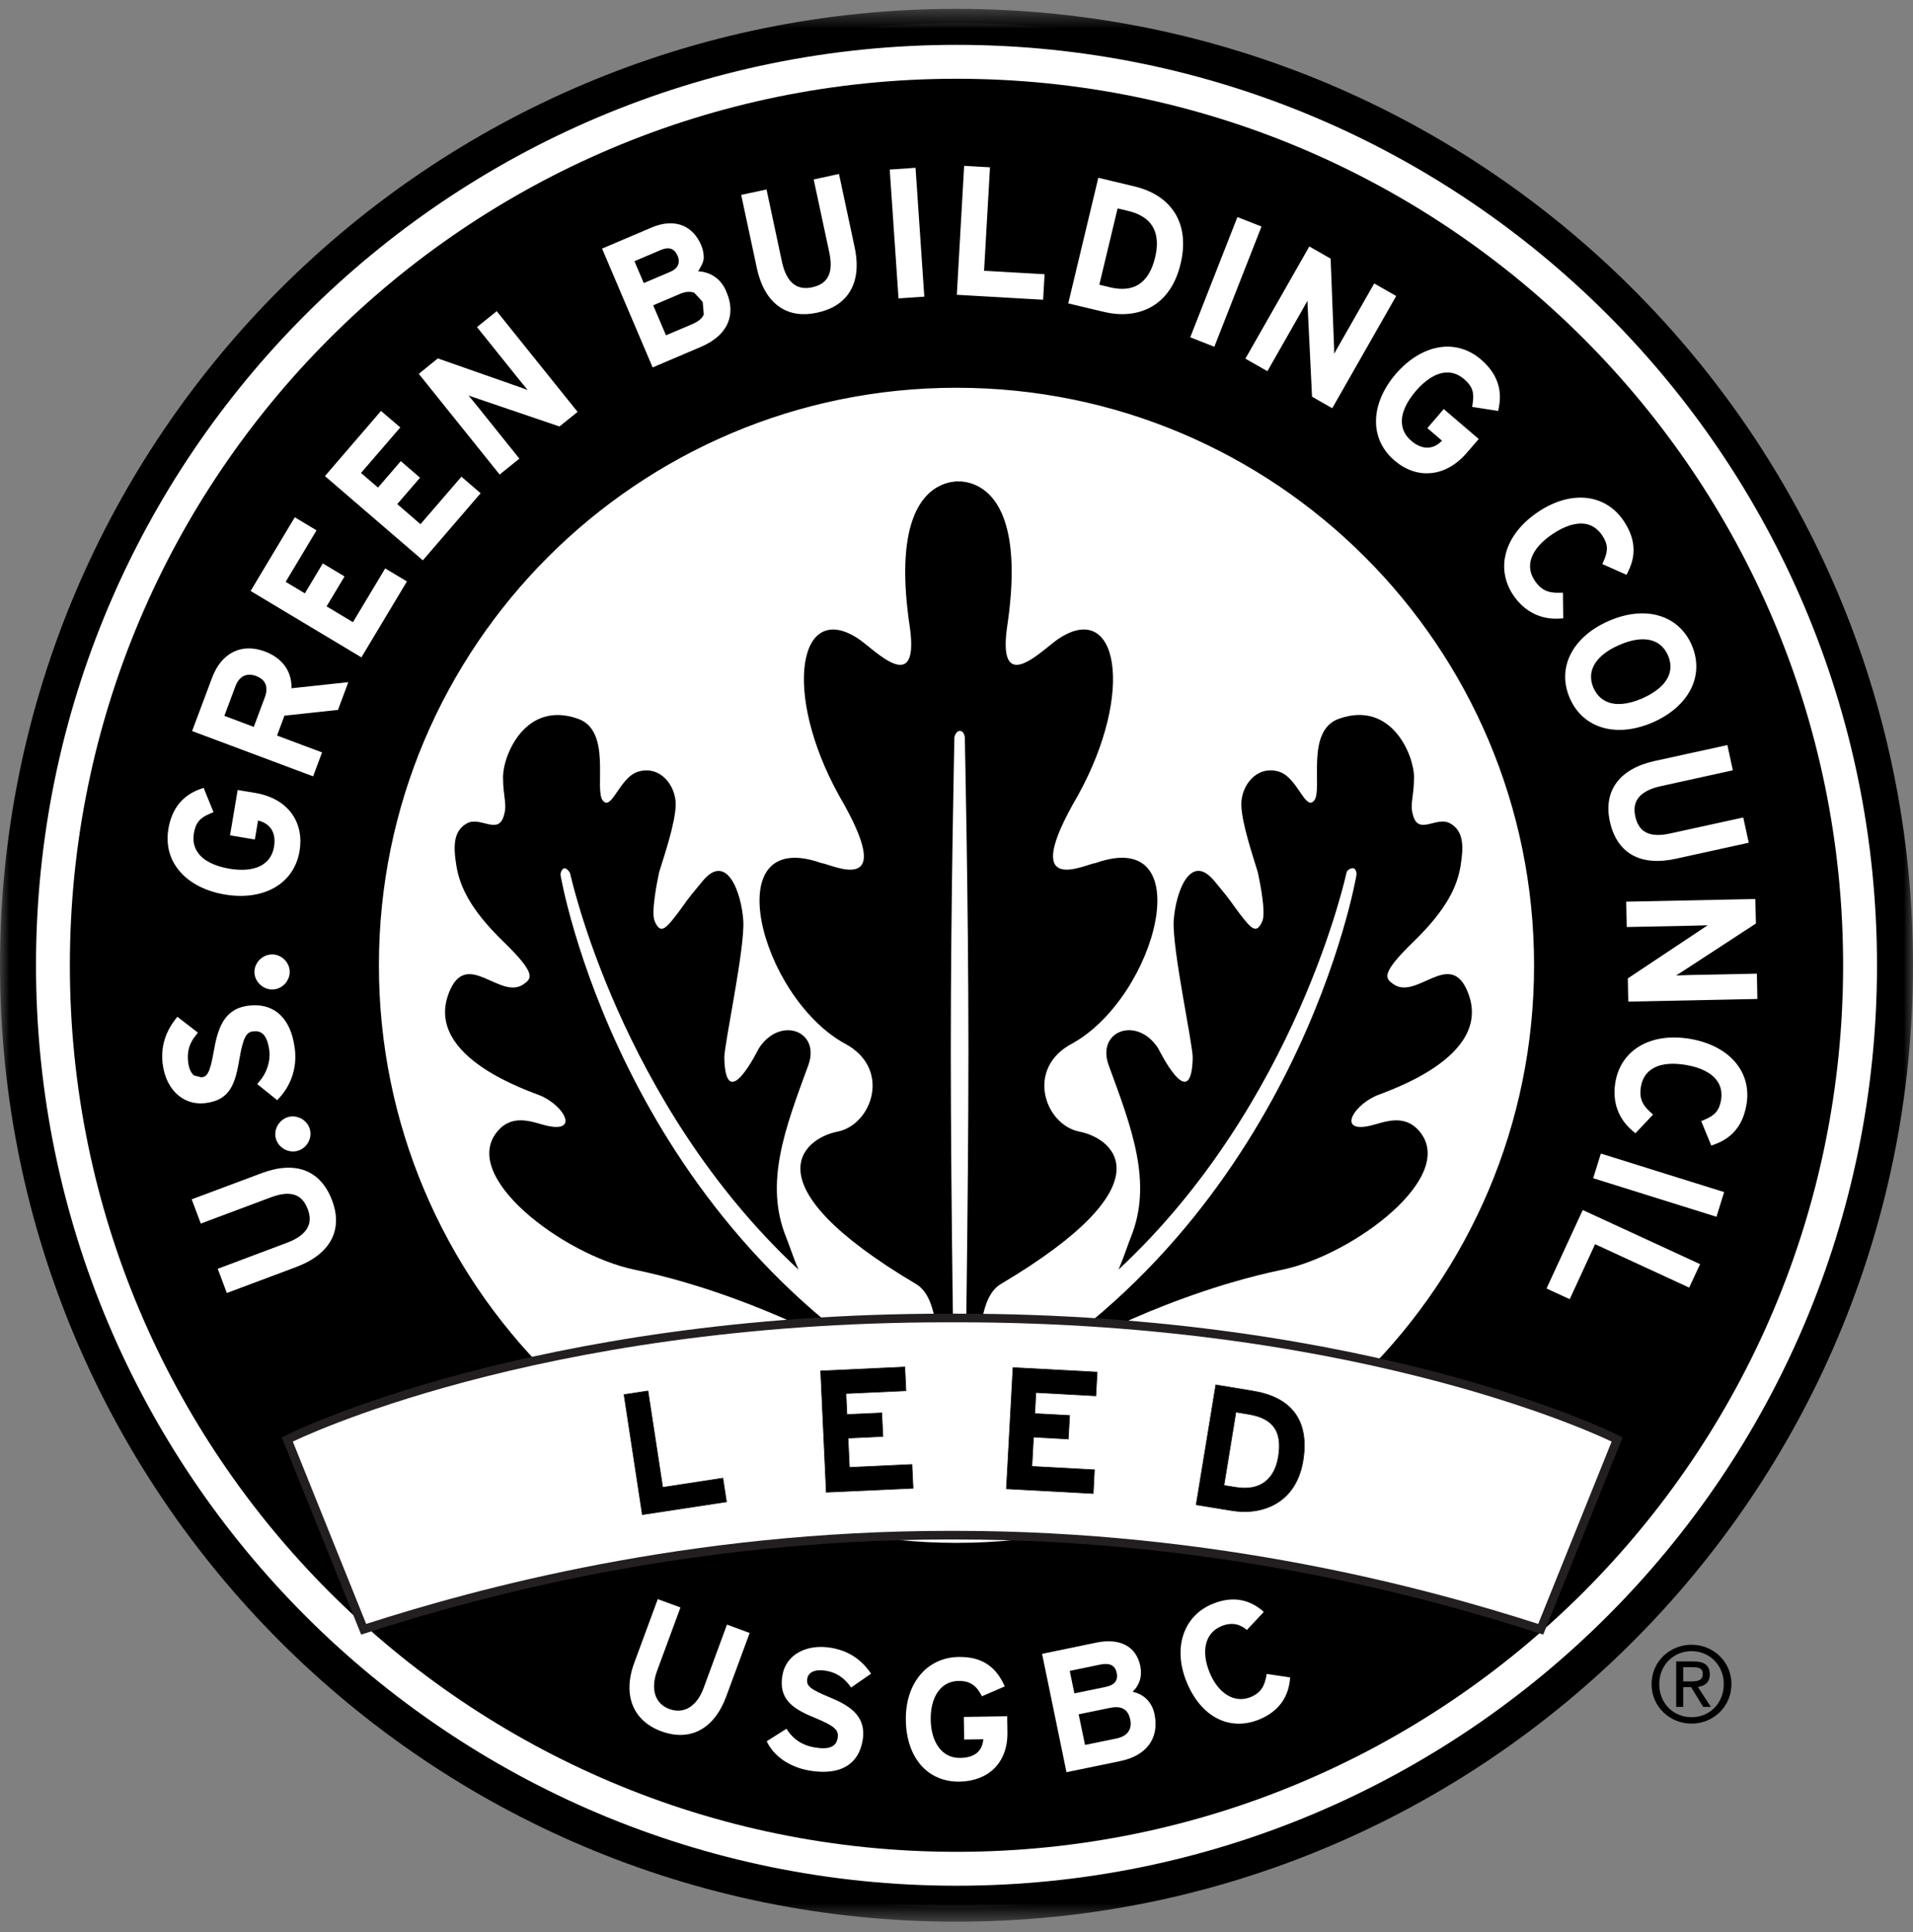 <svg height="101" viewBox="0 0 100 101" width="100" xmlns="http://www.w3.org/2000/svg" xmlns:xlink="http://www.w3.org/1999/xlink"><rect x="0" y="0" width="100" height="101" fill="#808080" stroke="none"/><mask id="a" fill="#fff"><path d="m.002.462h99.998v100h-99.998z" fill="#fff" fill-rule="evenodd"/></mask><g fill="none" fill-rule="evenodd"><path d="m87.988 87.9h.434c.445 0 .589-.128.589-.39 0-.226-.111-.356-.528-.356h-.495zm0 1.332h-.367v-2.376h.912c.568 0 .844.209.844.677 0 .426-.267.612-.622.655l.678 1.044h-.401l-.631-1.033h-.412zm.437-2.915c-.953 0-1.69.739-1.69 1.722 0 1.006.737 1.732 1.69 1.732.946 0 1.683-.727 1.683-1.732 0-.982-.737-1.722-1.683-1.722zm0-.334c1.125 0 2.084.873 2.084 2.056 0 1.194-.959 2.067-2.084 2.067-1.132 0-2.091-.873-2.091-2.067 0-1.182.959-2.056 2.091-2.056z" fill="#000"/><g transform="translate(0 .002)"><path d="m99.341 50.462c0 27.2-22.05 49.253-49.25 49.253-27.199 0-49.249-22.052-49.249-49.253 0-27.2 22.05-49.253 49.249-49.253 27.2 0 49.25 22.052 49.25 49.253" fill="#fff"/><path d="m50.001 98.579c-26.575 0-48.119-21.545-48.119-48.117 0-26.573 21.544-48.119 48.119-48.119 26.571 0 48.117 21.546 48.117 48.119 0 26.571-21.545 48.117-48.117 48.117m0-98.118c-27.615 0-50.001 22.384-50.001 50.001 0 27.613 22.386 49.999 50.001 49.999 27.613 0 49.999-22.386 49.999-49.999 0-27.617-22.386-50.001-49.999-50.001" fill="#000" mask="url(#a)"/></g><g transform="translate(3.241 3.706)"><g fill="#000"><path d="m47.193 70.554s-.038.33-.299.322c-.259-.009-.244-.322-.244-.322s-.19-11.466-.19-19.318c0-7.854.19-16.406.19-16.406s.069-.326.286-.326c.221 0 .257.326.257.326s.19 8.553.19 16.406c0 7.852-.19 19.318-.19 19.318m21.438-16.95c.469-.221 6.19-1.983 4.874-5.396-.921-2.4-2.698.443-3.935-.484-.397-.293-.645-.529 1.094-2.216 1.74-1.692 2.27-2.894 2.443-3.936.17-1.038.17-1.832-.545-2.235-.714-.397-1.656.66-1.942-.439-.173-.588.052-.919.056-1.971.002-1.151-1.178-4.032-3.924-3.059-1.775.625-.835 3.686-1.291 4.269-.47.593-.871-1.226-1.868-1.51-1.151-.328-1.955.739-1.945 1.725.012.988.652 2.829.863 3.543.121.562.428 2.101.236 2.552-.295.68-.544.457-1.201-.408-.578-.764-.273-.444-1.295-1.674-1.274-1.568-2.044.606-2.138 2.059-.09 1.454 1.013 6.511.994 7.182-.077 3.034-1.763-.444-1.817-.528-1.107-1.683-3.237-.896-2.572.915 1.215 3.299 2.301 6.144 1.156 8.977-.155.38-.361 1.038-.645 1.694 9.349-8.702 11.919-20.757 11.922-20.77.035-.127.259-.246.373-.207.117.035.17.269.134.395-.004.021-3.053 17.925-19.349 27.064-.361.196-.403-.015-.472-.338.077-2.837.196-4.766 1.246-5.392 8.779-5.21 5.929-7.606 4.106-7.963-1.819-.355-2.859-3.331-.35-4.624 4.419-2.486 6.68-11.358 1.192-9.419-.503.043-4.11 1.921-.929-3.523 3.013-5.444 2.084-10.289-1.038-8.18-.819.555-3.137 3.009-2.673-.543.827-5.387-.505-7.307-2.088-7.66 0 0-.165-.027-.297-.044l-.144.01v-.017c-.094-.006-.444.052-.444.052-1.581.353-2.913 2.274-2.086 7.66.463 3.552-1.854 1.098-2.671.543-3.124-2.109-4.05 2.737-1.04 8.18 3.181 5.444-.428 3.566-.929 3.523-5.488-1.94-3.23 6.933 1.194 9.419 2.508 1.293 1.468 4.269-.351 4.624-1.819.357-4.673 2.754 4.105 7.963 1.054.627 1.182 2.568 1.259 5.413-.071.313-.126.511-.48.317-16.295-9.14-19.347-27.044-19.35-27.064-.036-.127.054-.361.171-.395.115-.038.295.163.328.288.006.013 2.583 11.988 11.932 20.69-.284-.656-.491-1.315-.647-1.694-1.146-2.832-.058-5.678 1.155-8.977.666-1.812-1.462-2.598-2.569-.915-.054.084-1.74 3.562-1.817.528-.019-.672 1.084-5.728.992-7.182-.092-1.453-.863-3.627-2.136-2.059-1.025 1.23-.72.91-1.297 1.674-.656.865-.906 1.088-1.2.408-.192-.451.115-1.99.232-2.552.215-.714.856-2.554.868-3.543.008-.986-.796-2.053-1.946-1.725-.996.284-1.397 2.103-1.869 1.51-.455-.583.487-3.644-1.291-4.269-2.746-.973-3.926 1.907-3.92 3.059.002 1.051.226 1.383.052 1.971-.284 1.1-1.228.042-1.942.439-.716.403-.716 1.197-.545 2.235.175 1.042.702 2.244 2.444 3.936 1.737 1.687 1.491 1.923 1.094 2.216-1.238.927-3.015-1.917-3.938.484-1.315 3.413 4.406 5.175 4.874 5.396 1.224.585 1.9 1.925.226 1.531-.675-.157-1.706-.649-2.512.25-2.13 2.375 3.425 6.517 7.113 7.281 3.69.765 6.991 2.172 8.384 2.807 1.374.624 7.238 4.644 7.647 6.273.104.481.355.837.919.837.564 0 .807-.315.911-.802.373-1.596 6.262-5.684 7.639-6.307 1.391-.635 4.694-2.042 8.381-2.807 3.69-.764 9.245-4.905 7.114-7.281-.806-.898-1.837-.407-2.512-.25-1.675.394-1-.946.226-1.531"/><path d="m31.573 13.822c.388-.163 1.378-.585 1.378-.585.317-.136.518-.305.597-.505l-.056-.655-.439-.477c-.206-.083-.465-.063-.745.057 0 0-1.117.476-1.405.597.117.269.555 1.301.67 1.568"/><path d="m10.148 31.634c-.493-.184-.885.012-1.082.535 0 0-.467 1.249-.578 1.547.271.102 1.264.474 1.537.578.113-.3.58-1.55.58-1.55.048-.129.082-.275.082-.417 0-.272-.127-.537-.539-.693"/><path d="m79.93 31.675c0 .186.038.382.126.578.39.888 1.32 1.088 2.558.547.718-.317 1.197-.731 1.381-1.207.127-.328.111-.675-.046-1.042-.388-.881-1.319-1.078-2.552-.535-.959.42-1.468 1.006-1.468 1.66"/><path d="m56.27 11.173c.413-.255.704-.727.868-1.408.065-.263.096-.509.096-.735 0-.353-.079-.656-.234-.91-.236-.383-.658-.652-1.255-.796 0 0-.35-.083-.564-.135-.081.34-.875 3.65-.956 3.989.215.05.566.137.566.137.597.142 1.094.094 1.479-.142"/><path d="m32.242 9.946c0-.109-.029-.206-.058-.267-.167-.395-.455-.497-.875-.319 0 0-1.1.468-1.385.589.104.246.382.898.487 1.144.389-.165 1.386-.589 1.386-.589.355-.152.445-.374.445-.558"/><path d="m88.056 54.031c-.181 1.067-.725 1.746-1.662 2.086l-.179.065-.527-1.28.186-.077c.541-.228.758-.486.852-1.023.063-.382-.006-.724-.207-1.006-.294-.413-.862-.703-1.639-.831-1.33-.225-2.184.186-2.343 1.132-.096.553.046.935.48 1.325l.154.139-.921.977-.144-.121c-.754-.629-1.078-1.531-.904-2.546.286-1.702 1.857-2.615 3.909-2.268 1.101.188 1.993.685 2.506 1.409.411.577.564 1.28.439 2.019zm-1.57 5.872-6.445-2.015.342-1.101.059-.188 6.444 2.014zm-1.428 3.704s-4.578-2.117-4.918-2.27c-.146.317-1.326 2.875-1.326 2.875l-1.212-.558 1.809-3.922.085-.181 6.133 2.829zm-38.299 13.344c-16.674 0-30.193-13.517-30.193-30.192 0-16.675 13.519-30.194 30.193-30.194 16.673 0 30.192 13.519 30.192 30.194 0 16.675-13.519 30.192-30.192 30.192zm-36.899-49.763 2.206-3.682.104-.171 1.136.683s-1.436 2.391-1.614 2.694c.223.132.781.464 1.004.6.161-.272.938-1.564.938-1.564l1.136.681s-.775 1.295-.938 1.564c.25.148 1.131.68 1.378.827.181-.303 1.685-2.811 1.685-2.811l1.136.681-2.38 3.97zm4.567 6.219s-2.573.276-2.798.3c-.059.163-.295.793-.388 1.04.317.119 2.353.881 2.353.881l-.467 1.251-6.326-2.368 1.048-2.796c.487-1.295 1.541-1.817 2.75-1.366.91.342 1.399 1.008 1.399 1.888 0 .012-.002.025-.002.038.394-.042 2.971-.319 2.971-.319zm-2.172 29.118-3.638 1.364-.476-1.266 3.611-1.357c.578-.213.952-.501 1.111-.848.119-.261.115-.564-.012-.9-.195-.511-.6-1.131-1.926-.633l-3.669 1.374-.476-1.267 3.656-1.368c1.779-.668 3.091-.157 3.688 1.437.576 1.538-.104 2.8-1.869 3.464zm-6.992-10.604c-.1-.85.107-1.606.644-2.314l.123-.159 1.076.831-.126.159c-.332.413-.451.843-.384 1.395.04.32.146.556.305.683l.384.1c.265-.033.439-.14.643-1.336.209-1.18.505-2.253 1.829-2.412.6-.073 1.111.048 1.518.367.487.386.791 1.025.898 1.907.115.931-.177 1.85-.798 2.529l-.125.138-1.046-.844.132-.157c.373-.436.566-1.042.503-1.575-.119-.98-.518-1.061-.854-1.021-.32.038-.507.259-.7 1.387-.223 1.324-.468 2.203-1.788 2.362-.51.063-.984-.066-1.372-.369-.468-.367-.773-.959-.861-1.672zm6.641-4.831c.006.497-.405.923-.902.933-.5.005-.932-.407-.942-.904-.007-.495.411-.921.912-.931.497-.006.923.405.932.902zm1.059 8.261c.121.48-.184.988-.664 1.111-.489.123-1.002-.181-1.123-.662-.123-.481.186-.99.672-1.117.481-.119.994.184 1.115.668zm-7.403-15.722c.176-1.05.737-1.752 1.662-2.084l.181-.065.518 1.272-.182.075c-.537.226-.752.486-.844 1.029-.063.388.004.729.209 1.013.294.417.858.702 1.633.837 1.332.224 2.186-.194 2.347-1.142.017-.106.025-.207.025-.305 0-.257-.063-.474-.19-.654-.178-.248-.438-.355-.671-.419-.044.271-.167.996-.167.996l-1.297-.219.399-2.37.923.154c.846.144 1.51.524 1.917 1.097.381.536.518 1.211.395 1.944-.125.741-.499 1.351-1.079 1.762-.719.512-1.727.693-2.831.507-1.105-.188-1.995-.687-2.508-1.409-.32-.445-.481-.965-.481-1.518 0-.165.013-.332.042-.5zm10.986-21.701.129-.152 1.009.863s-1.823 2.115-2.053 2.38c.198.171.691.595.888.764.207-.242 1.192-1.382 1.192-1.382l1.004.866s-.984 1.142-1.19 1.38c.217.188.996.86 1.215 1.05.23-.267 2.139-2.483 2.139-2.483l1.004.865-3.02 3.508-5.118-4.404zm3.103-2.898 4.416 1.549s.165.063.278.106c-.132-.162-.474-.581-.474-.581l-2.176-2.712.877-.704.155-.127 4.228 5.266-.948.762-4.569-1.554s-.107-.04-.182-.065c.092.115.47.576.47.576l2.186 2.725-1.032.831-4.227-5.265zm11.17-6.841c.595-.255 1.159-.289 1.625-.103.42.171.752.522.963 1.011.094.221.14.439.14.652 0 .257-.155.489-.292.727.531.027 1.15.292 1.468 1.05.146.34.219.66.219.963 0 .232-.042.455-.127.664-.219.537-.699.971-1.435 1.284l-2.504 1.065-2.644-6.212zm6.01-1.989.804 3.769c.228 1.067.756 1.519 1.568 1.347.53-.117 1.205-.431.912-1.811l-.819-3.83 1.126-.244.196-.041.816 3.815c.209.975.115 1.775-.275 2.378-.35.539-.915.892-1.691 1.059-.746.161-1.389.067-1.913-.273-.608-.395-1.027-1.098-1.236-2.087l-.813-3.8zm7.589-1.121.2-.015.459 6.739-1.349.09-.459-6.735zm2.729.084.012-.2 1.351.077s-.288 5.041-.309 5.409c.351.021 3.163.181 3.163.181l-.077 1.334-4.511-.259zm6.979.618.044-.194 1.881.449c2.007.48 2.915 1.992 2.422 4.049-.581 2.422-2.441 2.89-3.99 2.518l-1.882-.449zm7.245 2.045.075-.184 1.257.493-2.466 6.287-1.259-.495zm3.834 1.353 1.111.635.182 4.671s.004.178.004.301c.15-.261.37-.654.37-.654l1.723-3.02 1.149.656-3.344 5.868-1.056-.605-.234-4.82s-.003-.115-.005-.194c-.138.245-.365.648-.365.648l-1.729 3.034-1.151-.655 3.243-5.691zm8.973 5.91c.808.693 1.125 1.533.933 2.5l-.037.188-1.357-.211.027-.196c.086-.577-.027-.894-.447-1.253-.298-.257-.624-.374-.975-.347-.509.038-1.044.374-1.557.971-.51.597-.763 1.18-.721 1.685.026.351.19.656.487.912.301.259.606.378.907.355.306-.023.53-.19.703-.359-.207-.179-.768-.658-.768-.658l.856-.998 1.829 1.566-.613.71c-.558.652-1.224 1.025-1.927 1.076-.656.052-1.302-.181-1.869-.666-.569-.487-.898-1.121-.953-1.831-.068-.882.295-1.836 1.024-2.687.731-.848 1.622-1.355 2.503-1.422.71-.054 1.385.177 1.953.664zm1.259 10.311c.165-.871.768-1.696 1.696-2.324 1.719-1.167 3.525-.99 4.494.438.605.894.688 1.764.242 2.656l-.085.175-1.266-.564.081-.182c.236-.539.211-.875-.092-1.324-.221-.323-.503-.52-.843-.588-.497-.094-1.105.09-1.756.533-1.119.756-1.453 1.647-.917 2.438.314.464.679.643 1.266.624l.203-.004.014 1.344-.19.009c-.977.067-1.835-.364-2.413-1.212-.419-.624-.57-1.317-.436-2.017zm9.752 4.611c.301.691.322 1.408.063 2.072-.32.821-1.065 1.524-2.089 1.973-1.023.447-2.04.518-2.865.194-.666-.261-1.176-.762-1.477-1.453-.302-.687-.323-1.403-.066-2.065.323-.825 1.065-1.525 2.092-1.973 1.903-.835 3.648-.332 4.343 1.251zm1.867 5.232.286 1.321-3.769.829c-.602.132-1.013.361-1.22.683-.152.242-.188.537-.113.892.084.378.244.643.489.8.303.194.749.229 1.325.1l3.832-.838.288 1.32-3.811.837c-1.859.407-3.082-.284-3.45-1.946-.351-1.608.503-2.761 2.347-3.166l3.6-.788zm1.462 8.052.029 1.278-3.919 2.558s-.15.092-.255.157c.156-.006.75-.023.75-.023l3.475-.071.026 1.324-6.749.138-.023-1.214 4.02-2.675s.096-.06.159-.102c-.157.004-.745.021-.745.021l-3.492.071-.027-1.326 6.549-.135zm-41.759-42.884c-25.596 0-46.348 20.751-46.348 46.347s20.751 46.345 46.348 46.345 46.347-20.749 46.347-46.345-20.751-46.347-46.347-46.347z"/></g><path d="m31.32 86.799c-1.431-.528-2.042-1.85-1.405-3.578l1.228-3.328 1.186.435-1.222 3.314c-.349.948-.113 1.718.641 1.995.756.279 1.436-.134 1.787-1.084l1.226-3.329 1.186.438-1.222 3.312c-.633 1.719-1.896 2.381-3.404 1.825" fill="#fff"/><path d="m39.075 88.855c-1.042-.173-1.881-.76-2.236-1.533l1.034-.654c.351.581.879.881 1.476.979.738.123 1.119-.025 1.199-.497.063-.401-.119-.614-1.249-1.076-1.106-.456-1.846-.953-1.643-2.184.188-1.132 1.301-1.66 2.529-1.456.973.161 1.623.645 2.109 1.356l-1.044.723c-.334-.477-.741-.782-1.311-.876-.668-.11-.936.136-.982.414-.065.391.181.56 1.13.957.952.396 1.992.914 1.765 2.267-.197 1.186-1.078 1.863-2.778 1.581" fill="#fff"/><path d="m46.926 89.433c-1.65.029-2.784-1.219-2.815-3.212-.032-1.925 1.104-3.28 2.756-3.305 1.29-.023 1.987.57 2.416 1.539l-1.194.516c-.241-.466-.535-.814-1.222-.802-.946.017-1.474.856-1.456 2.028.017 1.164.583 2.013 1.531 1.997.868-.013 1.159-.424 1.222-.976l-1.004.015-.017-1.182 2.266-.036.012.833c.029 1.624-1.03 2.56-2.494 2.585" fill="#fff"/><path d="m54.79 85.576-1.646.338.334 1.601 1.645-.338c.6-.125.819-.501.718-.988-.11-.53-.447-.737-1.05-.612m-.539-2.259-1.574.326.244 1.176 1.637-.338c.512-.108.647-.382.577-.731-.084-.386-.345-.545-.884-.434m1.069 5.043-2.813.58-1.276-6.187 2.836-.587c1.207-.248 2.084.17 2.3 1.231.111.531-.048 1.004-.403 1.338.539.119 1.004.491 1.146 1.172.267 1.301-.464 2.182-1.79 2.452" fill="#fff"/><path d="m61.939 81.504c-.374-.317-.802-.415-1.328-.2-.879.359-1.067 1.332-.622 2.422.428 1.049 1.265 1.646 2.144 1.288.526-.215.743-.566.84-1.211l1.226.182c-.063.99-.566 1.771-1.625 2.203-1.531.624-3.038-.125-3.789-1.973-.726-1.781-.163-3.454 1.368-4.077 1.103-.453 1.991-.19 2.669.422z" fill="#fff"/><path d="m46.255 65.421c-21.594 0-34.189 6.237-34.189 6.237l3.834 9.531c5.733-1.844 16.765-4.866 30.483-4.866h.307c13.716 0 24.744 3.022 30.478 4.866l3.838-9.531s-12.598-6.237-34.193-6.237z" stroke="#231f20" stroke-width=".902"/><path d="m46.255 65.421c-21.594 0-34.189 6.237-34.189 6.237l3.834 9.531c5.733-1.844 16.765-4.866 30.483-4.866h.307c13.716 0 24.744 3.022 30.478 4.866l3.838-9.531s-12.598-6.237-34.193-6.237z" fill="#fff"/><path d="m30.335 75.476-.956-6.277 1.253-.19.769 5.039 3.147-.481.188 1.24z" fill="#000"/><path d="m30.335 75.476-.956-6.277 1.253-.19.769 5.039 3.147-.481.188 1.24z" stroke="#231f20" stroke-width=".036"/><path d="m39.951 74.304-.294-6.342 4.402-.204.058 1.242-3.134.144.05 1.096 1.821-.082.058 1.23-1.821.087.071 1.529 3.27-.151.058 1.244z" fill="#000"/><path d="m39.951 74.304-.294-6.342 4.402-.204.058 1.242-3.134.144.05 1.096 1.821-.082.058 1.23-1.821.087.071 1.529 3.27-.151.058 1.244z" stroke="#231f20" stroke-width=".036"/><path d="m49.367 74.126.345-6.338 4.4.236-.067 1.242-3.136-.171-.057 1.098 1.821.098-.068 1.232-1.821-.1-.082 1.531 3.268.177-.063 1.241z" fill="#000"/><path d="m49.367 74.126.345-6.338 4.4.236-.067 1.242-3.136-.171-.057 1.098 1.821.098-.068 1.232-1.821-.1-.082 1.531 3.268.177-.063 1.241z" stroke="#231f20" stroke-width=".036"/><path d="m62.028 70.226-.662-.109-.625 3.832.616.098c1.316.217 2.042-.455 2.227-1.6.211-1.28-.23-2.006-1.556-2.22m-.871 5.039-1.871-.305 1.027-6.268 1.959.323c1.791.294 2.976 1.351 2.602 3.642-.361 2.201-2.105 2.87-3.717 2.608" fill="#000"/><path d="m62.028 70.226-.662-.109-.625 3.832.616.098c1.316.217 2.042-.455 2.227-1.6.211-1.28-.23-2.006-1.556-2.22zm-.871 5.039-1.871-.305 1.027-6.268 1.959.323c1.791.294 2.976 1.351 2.602 3.642-.361 2.201-2.105 2.87-3.717 2.608z" stroke="#231f20" stroke-width=".036"/></g></g></svg>
